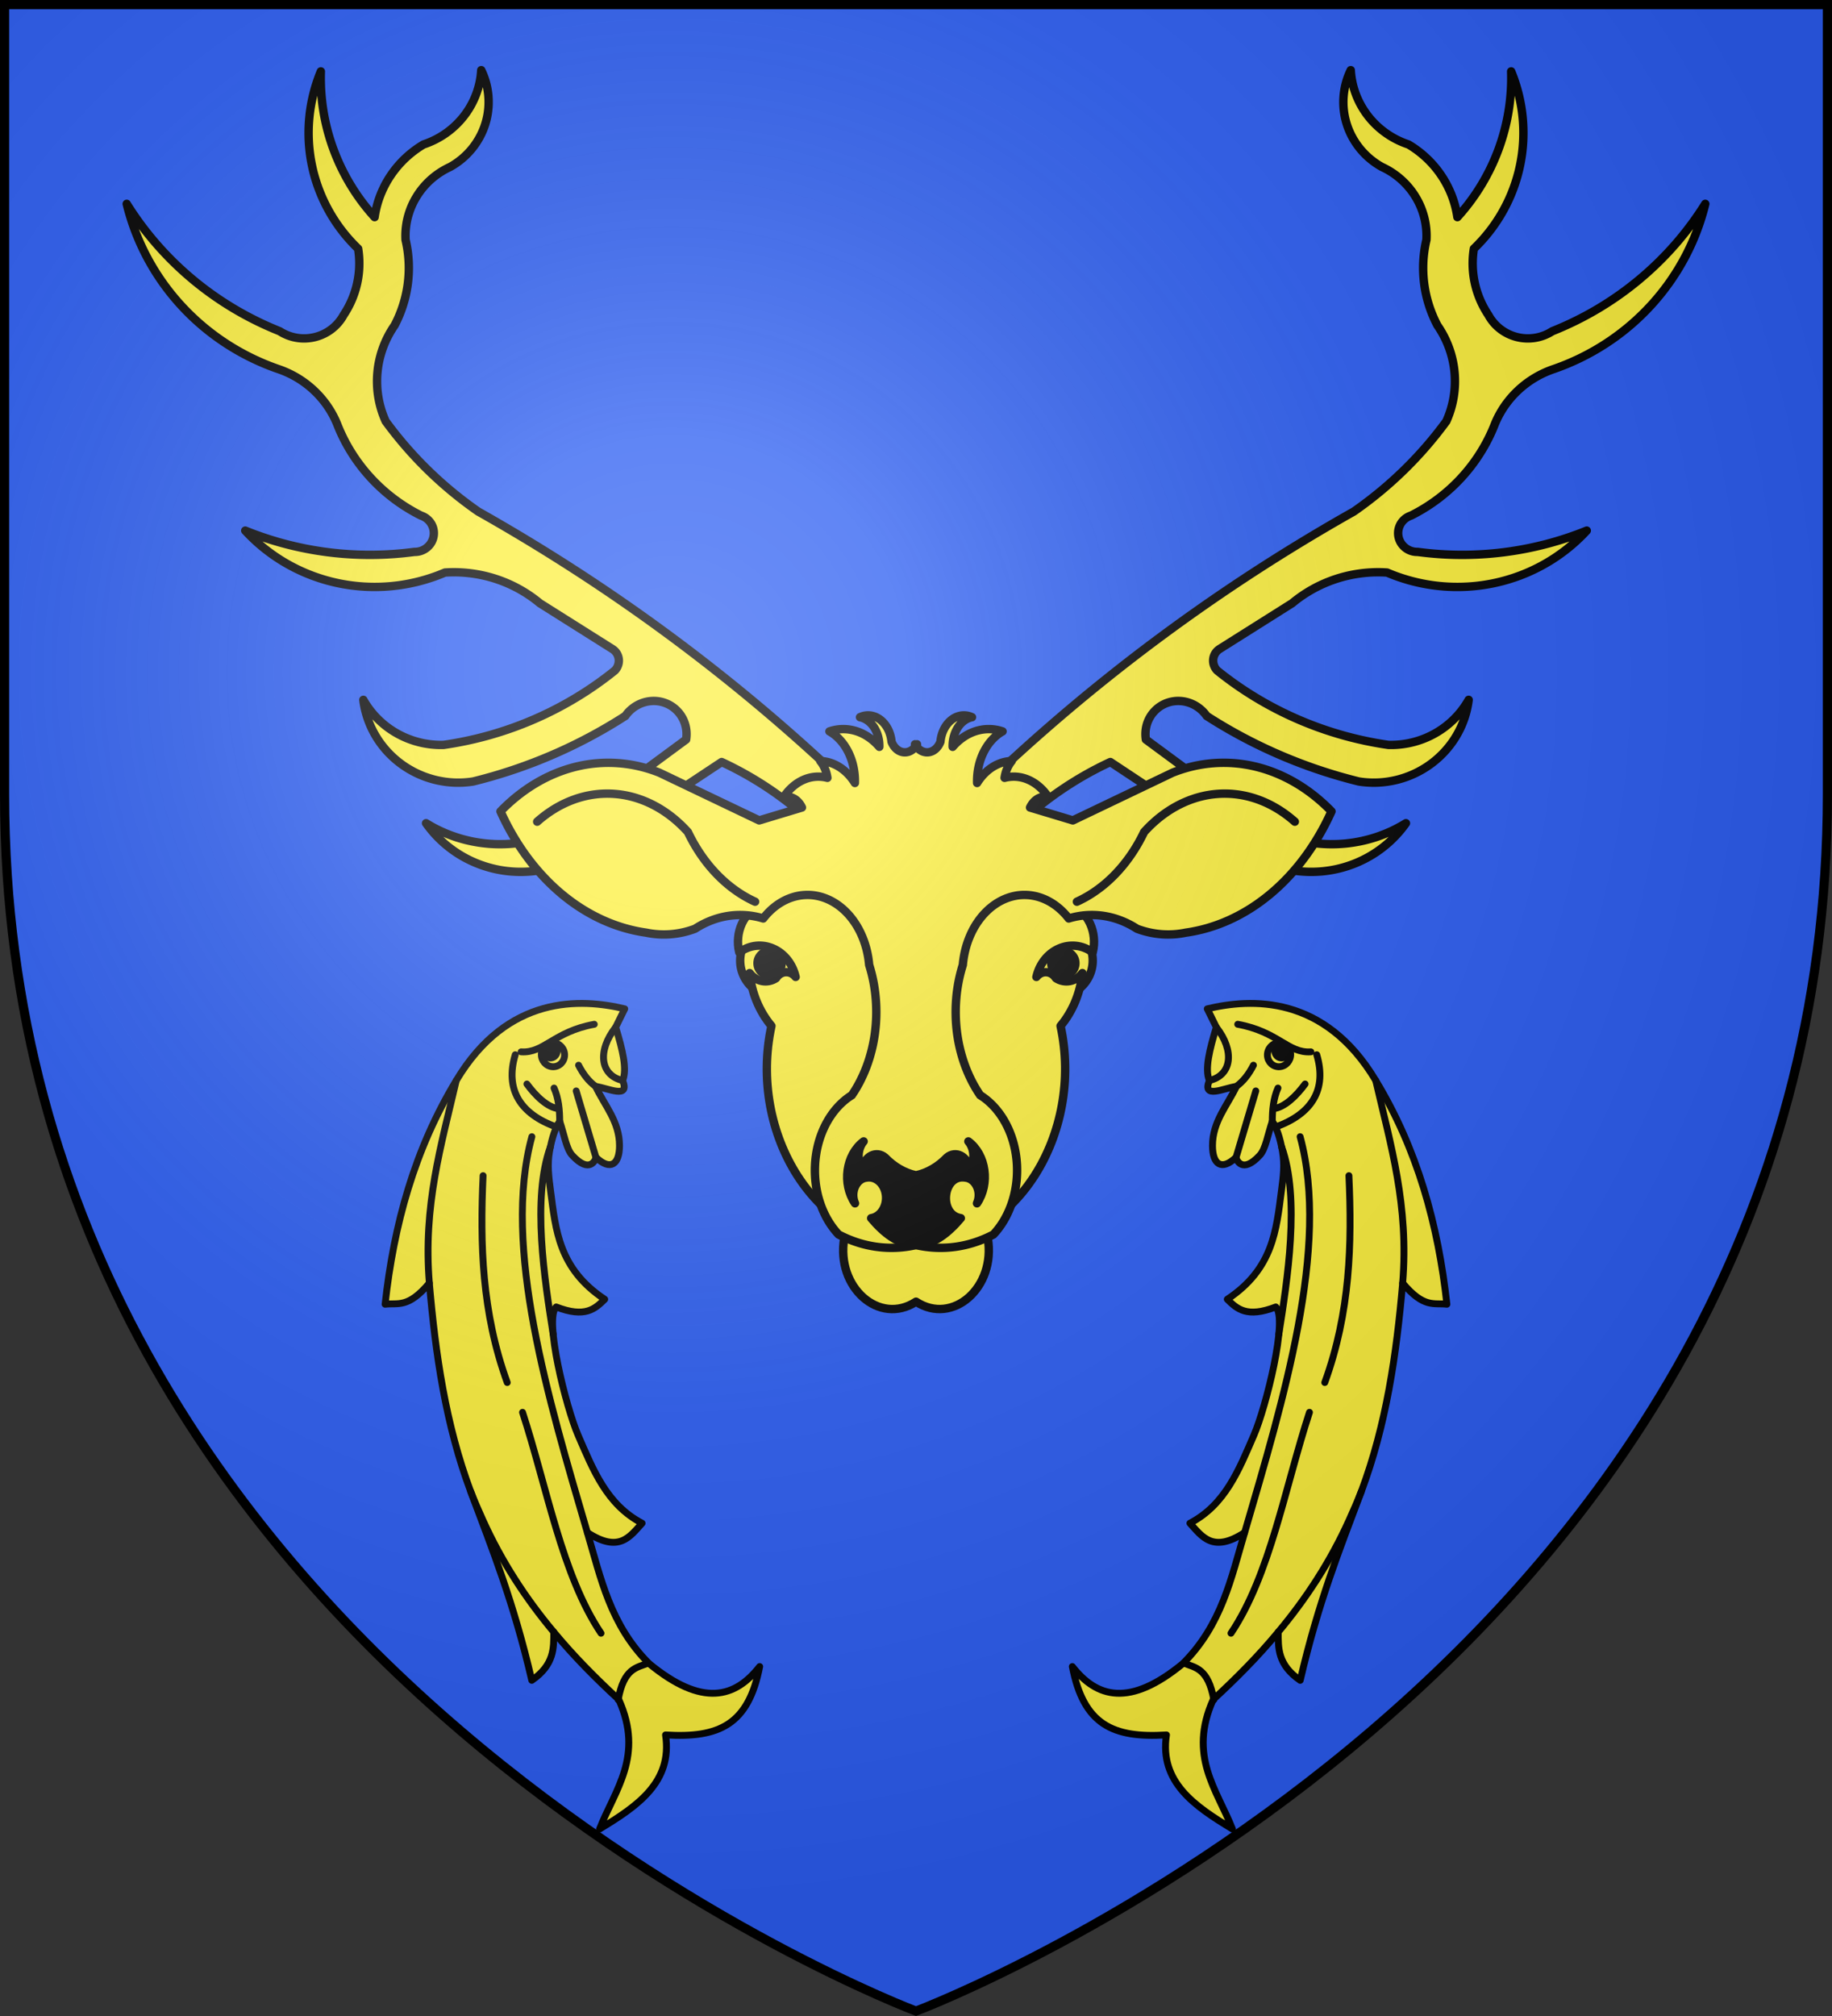 <?xml version="1.0" encoding="UTF-8" standalone="no"?><svg height="660" viewBox="-300 -300 600 660" width="600" xmlns="http://www.w3.org/2000/svg" xmlns:xlink="http://www.w3.org/1999/xlink"><rect x="-300" y="-300" width="600" height="660" fill="#333333" stroke="none"/><radialGradient id="a" cx="-80" cy="-80" gradientUnits="userSpaceOnUse" r="405"><stop offset="0" stop-color="#fff" stop-opacity=".31"/><stop offset=".19" stop-color="#fff" stop-opacity=".25"/><stop offset=".6" stop-color="#6b6b6b" stop-opacity=".125"/><stop offset="1" stop-opacity=".125"/></radialGradient><path d="m-298.5-298.5h597v258.543c0 286.248-298.5 398.457-298.5 398.457s-298.5-112.209-298.5-398.457z" fill="#2b5df2"/><g stroke-width="2.749" transform="matrix(1 0 0 1 0 .06)"><use height="100%" style="color-interpolation-filters:sRGB;fill:#fcef3c;fill-rule:evenodd;stroke:#000;stroke-width:2.749;stroke-linecap:round;stroke-linejoin:round" transform="matrix(-1 0 0 1 -0 0)" width="100%" xlink:href="#b"/><path id="b" d="m8.493-11.153a601.019 611.671 79.446 0 0 -151.871-121.434 127.813 130.078 79.446 0 1 -30.317-29.564 32.335 32.908 79.446 0 1 2.942-31.414 40.69 41.411 79.446 0 0 3.583-27.958 24.706 25.144 79.446 0 1 14.582-23.882 24.214 24.643 79.446 0 0 10.202-31.687 27.101 27.582 79.446 0 1 -18.876 24.32 32.982 33.566 79.446 0 0 -16.052 23.797 68.762 69.981 79.446 0 1 -17.606-47.711 53.229 54.173 79.446 0 0 12.211 58.043 30.587 31.129 79.446 0 1 -4.743 21.7 14.334 14.588 79.446 0 1 -20.942 5.324 104.248 106.095 79.446 0 1 -50.106-41.7 76.819 78.181 79.446 0 0 49.469 54.022 31.768 32.331 79.446 0 1 19.399 17.941 56.699 57.704 79.446 0 0 27.504 30.085 6.098 6.206 79.446 0 1 -2.184 11.894 105.774 107.649 79.446 0 1 -55.368-6.971 56.577 57.579 79.446 0 0 65.397 13.729 43.091 43.855 79.446 0 1 31.087 10.042l23.783 14.995a4.579 4.675 56.803 0 1 .775 7.043 112.155 114.162 84.964 0 1 -56.073 24.348 28.956 28.407 5.757 0 1 -26.29-14.753 30.923 30.208 19.601 0 0 35.967 26.729 163.465 160.462 2.392 0 0 49.83-21.453 10.957 11.304 35.53 0 1 19.919 7.711l-39.204 28.902a44.986 45.785 82.099 0 1 -45.973-1.501 37.473 38.141 75.196 0 0 50.284 10.798l46.527-30.826a110.065 105.271 50.698 0 1 52.775 50.044 13.171 12.564 54.213 0 0 19.37-10.617z" style="color-interpolation-filters:sRGB;fill:#fcef3c;fill-rule:evenodd;stroke:#000;stroke-width:2.749;stroke-linecap:round;stroke-linejoin:round"/><g style="color-interpolation-filters:sRGB;fill-rule:evenodd;stroke:#000;stroke-width:2.673;stroke-linecap:round;stroke-linejoin:round" transform="matrix(1.028 0 0 1.028 -2.504 -39.532)"><path d="m40.141 43.418a11.507 11.507 0 0 1 14.339 18 11.507 11.507 0 1 1 -14.339-18z" fill="#fcef3c"/><path d="m-34.973 43.418a11.507 11.507 0 0 0 -14.339 18 11.507 11.507 0 1 0 14.339-18z" fill="#fcef3c"/><path d="m-42.373 49.942a3.843 3.843 0 0 0 -3.934 6.596 3.843 3.843 0 1 0 3.934-6.596zm89.913-0a3.843 3.843 0 0 1 3.934 6.596 3.843 3.843 0 1 1 -3.934-6.596z"/><g fill="#fcef3c"><path d="m2.442 161.111c11.688 7.646 25.502-4.558 22.867-20.2-1.444-6.297-6.309-10.579-11.754-10.348-5.446.232-10.045 4.917-11.112 11.321-1.057-6.42-5.662-11.123-11.118-11.355-5.456-.232-10.328 4.068-11.762 10.381-2.645 15.655 11.189 27.868 22.88 20.2z"/><path d="m2.434 143.077c31.824 0 53.487-35.546 46.054-69.787 3.876-4.627 6.317-10.533 6.96-16.84-2.078 2.773-5.636 3.466-8.427 1.64-1.462-2.38-4.532-2.577-6.227-.4 2.04-8.786 11.154-12.754 17.947-7.813 1.574-6.327-1.457-12.947-6.96-15.2-.711-3.563-1.818-7.012-3.293-10.267-7.492-20.499-26.519-32.591-46.053-29.267-19.534-3.324-38.562 8.767-46.053 29.267-1.476 3.255-2.582 6.704-3.293 10.267-5.503 2.253-8.534 8.873-6.96 15.2 6.796-4.955 15.923-.984 17.96 7.813-1.695-2.19-4.779-1.993-6.24.4-2.79 1.826-6.348 1.133-8.427-1.64.643 6.307 3.084 12.213 6.96 16.84-7.433 34.241 14.229 69.787 46.053 69.787z"/><path d="m2.434-15.883a4.707 5.961 0 0 1 -.32-.52v.947a4.707 5.961 0 0 1 -7.467-1.773 7.53 9.536 0 0 0 -10.053-7.8 7.304 9.249 0 0 1 6.16 9.44 17.055 21.597 0 0 0 -15.893-4.92 13.688 17.333 0 0 1 8.107 16.427 14.479 18.335 0 0 0 -11.027-6.987 7.824 9.908 0 0 1 2.267 5.347 14.418 18.258 0 0 0 -13.947 6.16 5.504 6.97 0 0 1 5.84 3.293l-13.627 4.107-31.8-15.2a54.412 68.903 0 0 0 -50.613 12.32 61.218 77.523 0 0 0 46.4 38.627 34.939 44.244 0 0 0 15.573-1.24 31.626 40.049 0 0 1 21.733-3.28 19.765 25.03 0 0 1 33.747 14.787 31.968 40.482 0 0 1 -5.52 41.493 21.045 26.65 0 0 0 -4.213 44.373 44.068 55.805 0 0 0 24.653 3.36 44.068 55.805 0 0 0 24.653-3.36 21.045 26.65 0 0 0 -4.213-44.373 31.968 40.482 0 0 1 -5.52-41.493 19.765 25.03 0 0 1 33.747-14.787 31.626 40.049 0 0 1 21.747 3.28 34.939 44.244 0 0 0 15.573 1.24 61.218 77.523 0 0 0 46.387-38.627 54.412 68.903 0 0 0 -50.613-12.32l-31.787 15.2-13.64-4.107a5.504 6.97 0 0 1 5.84-3.293 14.418 18.258 0 0 0 -13.947-6.16 7.824 9.908 0 0 1 2.267-5.347 14.479 18.335 0 0 0 -11.027 6.987 13.688 17.333 0 0 1 8.107-16.427 17.055 21.597 0 0 0 -15.893 4.92 7.304 9.249 0 0 1 6.16-9.44 7.53 9.536 0 0 0 -10.053 7.8 4.707 5.961 0 0 1 -7.467 1.773v-.947a4.707 5.961 0 0 1 -.32.52z"/><path d="m-48.827 33.725a41.398 52.424 0 0 1 -21.413-22.187 38.931 49.299 0 0 0 -48.013-3.293m171.952 25.48a41.398 52.424 0 0 0 21.413-22.187 38.931 49.299 0 0 1 48.013-3.293"/></g><path d="m16.716 134.517c-7.202-1.097-5.829-14.044 1.373-12.947 3.376.279 5.382 4.646 3.773 8.213 4.22-6.225 2.932-15.475-2.747-19.72 2.014 2.392 2.164 6.233.347 8.84-.467-4.094-4.406-6.114-7.2-3.693-2.79 2.912-6.186 4.865-9.827 5.653-3.641-.788-7.036-2.741-9.827-5.653-2.794-2.421-6.733-.4-7.2 3.693-1.818-2.607-1.667-6.448.347-8.84-5.679 4.245-6.967 13.495-2.747 19.72-1.609-3.568.398-7.935 3.773-8.213 2.983-.454 5.709 2.075 6.088 5.65s-1.732 6.842-4.715 7.296c3.816 4.531 8.6 8.56 14.28 8.56s10.464-4.029 14.28-8.56z"/></g></g><g id="c" stroke-width="1.908" transform="matrix(1.14 .305 -.305 1.138 96.087 22.299)"><path d="m74.324 180.266c-7.157-2.555-8.23-7.083-9.358-11.402-3.653 7.995-7.941 15.465-12.585 22.819-2.747 16.984 7.473 23.89 14.45 33.36-11.739-3.41-22.964-7.31-24.44-20.515-14.132 4.752-22.959 3.216-30.149-11.596 8.796 6.635 18.271 6.887 29.435-8.741 7.636-13.201 6.796-26.402 7.136-39.604-7.034 7.836-11.068 4.173-15.342 1.427 8.181-7.524 9.303-17.935 10.832-28.219 1.243-8.359.798-33.788-3.34-36.004-6.988 5.105-10.287 3.292-13.558 1.427 10.161-11.509 8.148-22.193 6.735-32.944-.531-4.037-.97-7.304-2.585-10.773-1.621-3.468-3.242-5.899-4.863-7.304-.266 3.808.208 7.871-.892 9.99-3.393 6.538-6.056 2.8-6.244 2.319-2.899 4.727-5.791 3.546-7.136-1.427-1.754-6.488 1.118-11.898 2.141-17.661-3.263 1.374-8.344 5.98-7.671.357-2.085-2.671-2.175-8.363-1.962-14.807l-3.746-4.281c10.922-5.923 30.323-12.284 50.307 7.136 16.116 15.468 27.102 34.254 35.144 54.946-3.546.487-5.815 2.82-13.38-2.498 3.477 19.644 5.794 39.208 3.886 58.931-1.678 17.339-3.557 32.893-2.815 55.064z" fill="#fcef3c" stroke="#000" stroke-linecap="round" stroke-linejoin="round" stroke-width="1.908"/><path d="m52.56 191.684c-3.808-8.088-7.229-7.259-10.704-7.671m10.525-11.417c6.284-18.427 4-42.902 5.173-64.936m-22.299-73.32c15.907 27.33 14.421 71.921 13.558 110.248m-17.758-106.145c8.678 12.512 11.07 35.252 12.684 50.493m7.393-47.638c5.736 18.077 10.182 36.598 8.385 57.265m-54.589-87.592c6.673 5.028 7.618 11.81 1.962 14.807m25.915-5.937c-1.432 3.66-3.76 7.817-6.859 8.978m-8.342-10.309c-.63 2.88-1.572 5.041-3.043 6.912m5.53-.178-.518 19.217m6.249-21.58c-.503 3.09.086 6.391.87 9.32m7.136-21.051c5.232 8.493 3.032 16.224-5.865 22.363m-17.505-24.86c11.379-.938 15.551 4.205 21.586 2.141m19.445 3.033c8.733 16.41 17.911 31.227 21.764 52.448m3.886 58.931c-.303 2.834-.745 5.661-1.21 8.503-2.066 12.63-5.903 24.231-10.963 35.16" fill="none" stroke="#000" stroke-linecap="round" stroke-linejoin="round" stroke-width="1.908"/><g stroke-width="1.908"><path d="m26.776 12.826c-.549-1.754-2.363-2.714-4.053-2.145-1.69.57-2.614 2.454-2.066 4.207.548 1.753 2.359 2.714 4.05 2.146 1.692-.569 2.617-2.454 2.069-4.208z" fill="none" stroke="#000" stroke-linecap="round" stroke-linejoin="round" stroke-width="1.908"/><path d="m26.034 11.96c-.331-1.059-1.427-1.639-2.448-1.295-1.021.344-1.579 1.482-1.248 2.541.331 1.059 1.425 1.639 2.446 1.296 1.022-.343 1.581-1.482 1.25-2.542z" stroke="#000" stroke-linecap="round" stroke-linejoin="round" stroke-width="1.908"/></g></g><use height="100%" transform="matrix(-1 0 0 1 0 0)" width="100%" xlink:href="#c"/><path d="m-298.5-298.5h597v258.543c0 286.248-298.5 398.457-298.5 398.457s-298.5-112.209-298.5-398.457z" fill="url(#a)"/><path d="m-298.5-298.5h597v258.503c0 286.203-298.5 398.395-298.5 398.395s-298.5-112.191-298.5-398.395z" fill="none" stroke="#000" stroke-width="3"/></svg>